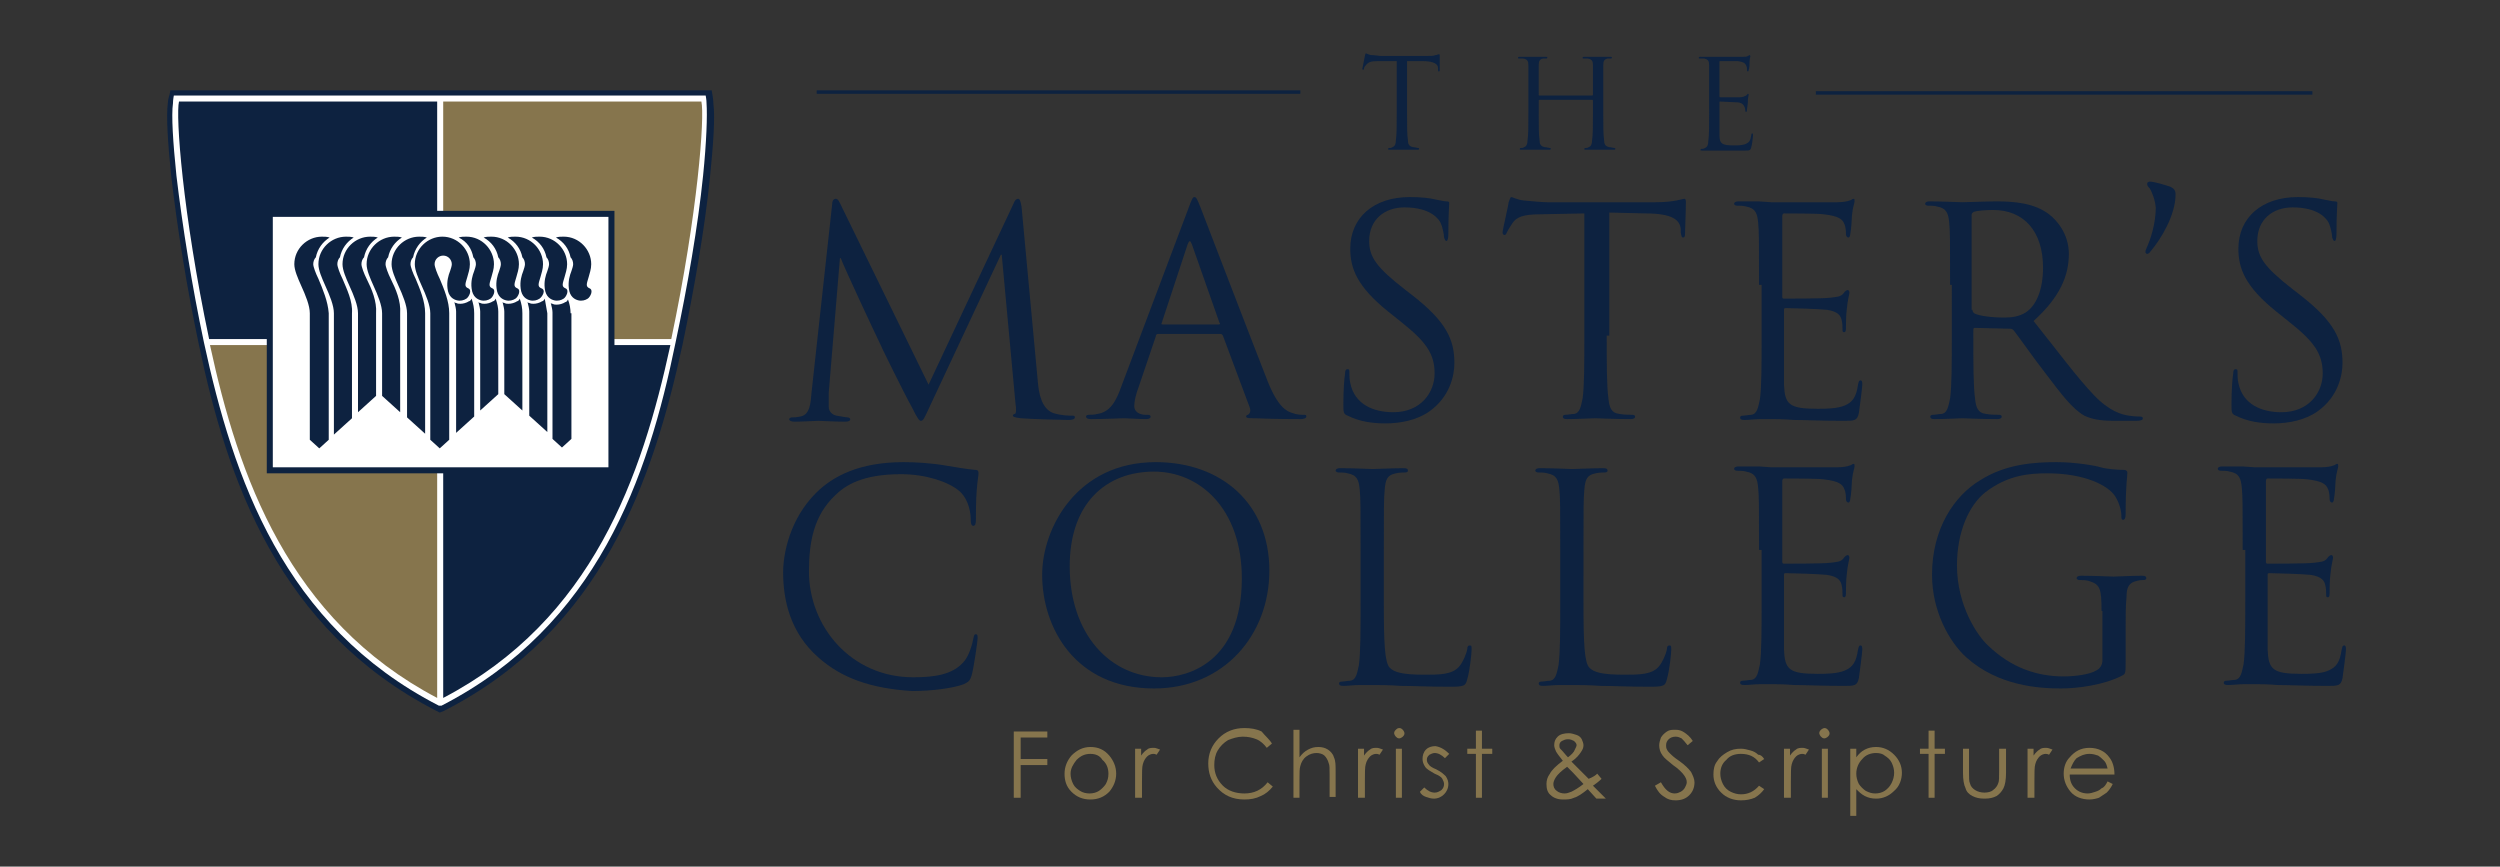 <?xml version="1.0" encoding="utf-8"?>
<!-- Generator: Adobe Illustrator 19.1.0, SVG Export Plug-In . SVG Version: 6.00 Build 0)  -->
<svg version="1.1" id="Layer_1" xmlns="http://www.w3.org/2000/svg" xmlns:xlink="http://www.w3.org/1999/xlink" x="0px" y="0px"
	 viewBox="0 0 290.5 100.7" style="enable-background:new 0 0 290.5 100.7;" xml:space="preserve">
<rect x="0" y="0" width="290.5" height="100.7" fill="#333333" stroke="none"/>
<style type="text/css">
	.st0{fill:#0D2240;}
	.st1{fill:#86754D;}
	.st2{fill:#FFFFFF;}
</style>
<g>
	<path class="st0" d="M120.6,44.4c0.1,1.2,0.4,3.1,1.8,3.6c1,0.3,1.8,0.3,2.2,0.3c0.2,0,0.3,0,0.3,0.2c0,0.2-0.3,0.3-0.7,0.3
		c-0.7,0-4.4-0.1-5.6-0.2c-0.8-0.1-0.9-0.2-0.9-0.3c0-0.1,0.1-0.2,0.2-0.2c0.2,0,0.2-0.6,0.1-1.2l-1.6-17.3h-0.1l-8.2,17.5
		c-0.7,1.5-0.8,1.8-1.1,1.8c-0.2,0-0.4-0.3-1-1.5c-0.9-1.6-3.8-7.5-3.9-7.8c-0.3-0.6-4.1-8.7-4.4-9.6h-0.1l-1.3,15.6
		c0,0.5,0,1.1,0,1.7c0,0.5,0.4,0.9,0.9,1c0.6,0.1,1.1,0.2,1.3,0.2c0.1,0,0.3,0.1,0.3,0.2c0,0.2-0.2,0.3-0.6,0.3
		c-1.2,0-2.9-0.1-3.1-0.1c-0.3,0-1.9,0.1-2.8,0.1c-0.3,0-0.6-0.1-0.6-0.3c0-0.1,0.2-0.2,0.3-0.2c0.3,0,0.5,0,1-0.1
		c1.1-0.2,1.2-1.5,1.3-2.8l2.4-21.9c0-0.4,0.2-0.6,0.4-0.6c0.2,0,0.3,0.1,0.5,0.5l10.3,21.1l9.9-21.1c0.1-0.3,0.3-0.5,0.5-0.5
		c0.2,0,0.3,0.3,0.4,0.9L120.6,44.4"/>
	<path class="st0" d="M138.1,24.2c0.4-1.1,0.5-1.3,0.7-1.3c0.2,0,0.3,0.2,0.7,1.2c0.5,1.3,5.8,15.1,7.8,20.2c1.2,3,2.2,3.5,2.9,3.7
		c0.5,0.2,1,0.2,1.3,0.2c0.2,0,0.3,0,0.3,0.2c0,0.2-0.3,0.3-0.7,0.3c-0.5,0-3,0-5.3-0.1c-0.6,0-1,0-1-0.2c0-0.1,0.1-0.2,0.2-0.2
		c0.2-0.1,0.4-0.4,0.2-0.9l-3.1-8.3c-0.1-0.1-0.1-0.2-0.3-0.2h-7.2c-0.2,0-0.3,0.1-0.3,0.3l-2,5.9c-0.3,0.8-0.5,1.6-0.5,2.2
		c0,0.7,0.7,1,1.3,1h0.3c0.2,0,0.3,0.1,0.3,0.2c0,0.2-0.2,0.3-0.5,0.3c-0.8,0-2.2-0.1-2.6-0.1c-0.4,0-2.2,0.1-3.8,0.1
		c-0.4,0-0.6-0.1-0.6-0.3c0-0.1,0.1-0.2,0.3-0.2c0.2,0,0.7,0,1-0.1c1.5-0.2,2.2-1.5,2.8-3.2L138.1,24.2 M141.6,37.7
		c0.2,0,0.2-0.1,0.1-0.2l-3.2-9.1c-0.2-0.5-0.3-0.5-0.5,0l-3,9.1c-0.1,0.2,0,0.2,0.1,0.2H141.6z"/>
	<path class="st0" d="M156.6,48.3c-0.5-0.2-0.5-0.4-0.5-1.3c0-1.7,0.1-3,0.2-3.6c0-0.4,0.1-0.5,0.3-0.5c0.2,0,0.2,0.1,0.2,0.4
		c0,0.3,0,0.8,0.1,1.2c0.5,2.5,2.7,3.4,5,3.4c3.2,0,4.8-2.3,4.8-4.5c0-2.3-1-3.7-3.9-6l-1.5-1.2c-3.6-2.9-4.4-5-4.4-7.3
		c0-3.6,2.7-6,6.9-6c1.3,0,2.3,0.1,3.1,0.3c0.6,0.1,0.9,0.2,1.2,0.2c0.3,0,0.3,0.1,0.3,0.2c0,0.2-0.1,1.3-0.1,3.6
		c0,0.5-0.1,0.8-0.2,0.8c-0.2,0-0.2-0.2-0.3-0.4c0-0.4-0.2-1.3-0.4-1.7c-0.2-0.4-1.1-1.8-4.2-1.8c-2.3,0-4.1,1.4-4.1,3.9
		c0,1.9,0.9,3.1,4.1,5.6l0.9,0.7c4,3.1,4.9,5.2,4.9,7.9c0,1.4-0.5,3.9-2.9,5.6c-1.4,1-3.3,1.4-5.1,1.4C159.5,49.2,158,49,156.6,48.3
		"/>
	<path class="st0" d="M186.7,39c0,3.2,0,5.9,0.2,7.3c0.1,1,0.3,1.7,1.3,1.8c0.5,0.1,1.2,0.1,1.5,0.1c0.2,0,0.3,0.1,0.3,0.2
		c0,0.2-0.2,0.3-0.5,0.3c-1.8,0-4-0.1-4.1-0.1c-0.2,0-2.3,0.1-3.3,0.1c-0.4,0-0.5-0.1-0.5-0.3c0-0.1,0.1-0.2,0.3-0.2
		c0.3,0,0.7-0.1,1-0.1c0.7-0.1,0.8-0.9,1-1.8c0.2-1.4,0.2-4.1,0.2-7.3V24.8l-5,0.1c-2.1,0-2.9,0.3-3.4,1.1c-0.4,0.6-0.5,0.8-0.6,1
		c-0.1,0.3-0.2,0.3-0.3,0.3c-0.1,0-0.2-0.1-0.2-0.3c0-0.3,0.7-3.2,0.7-3.5c0.1-0.2,0.2-0.6,0.3-0.6c0.2,0,0.6,0.3,1.5,0.4
		c1,0.1,2.2,0.2,2.7,0.2h12.6c1.1,0,1.8-0.1,2.4-0.2c0.5-0.1,0.8-0.2,0.9-0.2c0.2,0,0.2,0.2,0.2,0.4c0,1-0.1,3.3-0.1,3.7
		c0,0.3-0.1,0.4-0.2,0.4c-0.2,0-0.2-0.1-0.3-0.6l0-0.4c-0.1-1-0.9-1.8-4.1-1.8l-4.2-0.1V39"/>
	<path class="st0" d="M204.4,33.1c0-5.2,0-6.2-0.1-7.2c-0.1-1.1-0.3-1.7-1.4-1.9c-0.3-0.1-0.8-0.1-1.1-0.1c-0.1,0-0.3-0.1-0.3-0.2
		c0-0.2,0.2-0.3,0.5-0.3c0.8,0,1.7,0,2.4,0l1.4,0.1c0.2,0,6.9,0,7.7,0c0.6,0,1.2-0.1,1.4-0.2c0.2,0,0.3-0.2,0.5-0.2
		c0.1,0,0.1,0.1,0.1,0.3c0,0.2-0.2,0.6-0.3,1.6c0,0.3-0.1,1.8-0.2,2.2c0,0.2-0.1,0.4-0.2,0.4c-0.2,0-0.3-0.2-0.3-0.4
		c0-0.2,0-0.8-0.2-1.2c-0.2-0.5-0.6-0.9-2.4-1.1c-0.6-0.1-4.2-0.1-4.6-0.1c-0.1,0-0.2,0.1-0.2,0.3v9.3c0,0.2,0,0.3,0.2,0.3
		c0.4,0,4.6,0,5.3-0.1c0.8-0.1,1.3-0.1,1.6-0.5c0.2-0.3,0.4-0.4,0.5-0.4c0.1,0,0.2,0.1,0.2,0.3c0,0.2-0.2,0.8-0.3,1.9
		c-0.1,0.7-0.1,1.9-0.1,2.1c0,0.3,0,0.6-0.2,0.6c-0.2,0-0.2-0.1-0.2-0.3c0-0.3,0-0.7-0.1-1.1c-0.1-0.5-0.4-1-1.7-1.2
		c-0.9-0.1-4.2-0.2-4.8-0.2c-0.2,0-0.2,0.1-0.2,0.2v3c0,1.1,0,5,0,5.7c0.1,2.3,0.6,2.8,3.9,2.8c0.9,0,2.3,0,3.2-0.4
		c0.9-0.4,1.3-1,1.5-2.4c0.1-0.4,0.1-0.5,0.3-0.5c0.2,0,0.2,0.3,0.2,0.5c0,0.3-0.3,2.6-0.4,3.3c-0.2,0.9-0.5,0.9-1.8,0.9
		c-2.5,0-4.4-0.1-5.7-0.1c-1.3-0.1-2.1-0.1-2.6-0.1c-0.1,0-0.6,0-1.3,0c-0.7,0-1.4,0.1-1.9,0.1c-0.4,0-0.5-0.1-0.5-0.3
		c0-0.1,0.1-0.2,0.3-0.2c0.3,0,0.7-0.1,1-0.1c0.7-0.1,0.8-0.9,1-1.8c0.2-1.4,0.2-4.1,0.2-7.3V33.1"/>
	<path class="st0" d="M226.6,33.1c0-5.2,0-6.2-0.1-7.2c-0.1-1.1-0.3-1.7-1.4-1.9c-0.3-0.1-0.8-0.1-1.1-0.1c-0.1,0-0.3-0.1-0.3-0.2
		c0-0.2,0.2-0.3,0.5-0.3c1.5,0,3.6,0.1,3.8,0.1c0.4,0,2.9-0.1,4-0.1c2.1,0,4.4,0.2,6.1,1.5c0.8,0.6,2.3,2.2,2.3,4.6
		c0,2.5-1,5-4.1,7.8c2.8,3.5,5,6.5,7,8.6c1.8,1.9,3.3,2.3,4.1,2.4c0.6,0.1,1.1,0.1,1.3,0.1c0.2,0,0.3,0.1,0.3,0.2
		c0,0.2-0.2,0.3-0.8,0.3h-2.4c-1.9,0-2.7-0.2-3.6-0.6c-1.4-0.8-2.6-2.4-4.5-4.9c-1.4-1.8-3-4.1-3.7-5c-0.1-0.1-0.2-0.2-0.4-0.2
		l-4.1-0.1c-0.2,0-0.2,0.1-0.2,0.3V39c0,3.2,0,5.9,0.2,7.3c0.1,1,0.3,1.7,1.3,1.8c0.5,0.1,1.2,0.1,1.5,0.1c0.2,0,0.3,0.1,0.3,0.2
		c0,0.2-0.2,0.3-0.5,0.3c-1.8,0-4-0.1-4.1-0.1c0,0-2.1,0.1-3.2,0.1c-0.4,0-0.5-0.1-0.5-0.3c0-0.1,0.1-0.2,0.3-0.2
		c0.3,0,0.7-0.1,1-0.1c0.7-0.1,0.8-0.9,1-1.8c0.2-1.4,0.2-4.1,0.2-7.3V33.1 M229.2,36c0,0.2,0.1,0.3,0.2,0.4c0.5,0.3,2,0.5,3.5,0.5
		c0.8,0,1.7-0.1,2.5-0.6c1.2-0.8,2-2.6,2-5.2c0-4.2-2.2-6.7-5.8-6.7c-1,0-1.9,0.1-2.2,0.2c-0.2,0.1-0.3,0.2-0.3,0.4V36z"/>
	<path class="st0" d="M249.8,21.9c-0.3-0.3-0.3-0.4-0.3-0.6c0-0.1,0.2-0.2,0.3-0.2c0.5,0,1.8,0.4,2.4,0.6c0.4,0.2,0.6,0.4,0.6,0.9
		c0,2.4-1.7,5.2-2.9,6.6c-0.1,0.2-0.3,0.3-0.4,0.3c-0.1,0-0.2-0.1-0.2-0.2c0-0.1,0-0.2,0.1-0.4c0.5-1.1,1.1-2.9,1.1-4.8
		C250.4,23.1,250,22.2,249.8,21.9"/>
	<path class="st0" d="M259.8,48.3c-0.5-0.2-0.5-0.4-0.5-1.3c0-1.7,0.1-3,0.2-3.6c0-0.4,0.1-0.5,0.3-0.5c0.2,0,0.2,0.1,0.2,0.4
		c0,0.3,0,0.8,0.1,1.2c0.5,2.5,2.7,3.4,5,3.4c3.2,0,4.8-2.3,4.8-4.5c0-2.3-1-3.7-3.9-6l-1.5-1.2c-3.6-2.9-4.4-5-4.4-7.3
		c0-3.6,2.7-6,6.9-6c1.3,0,2.3,0.1,3.1,0.3c0.6,0.1,0.9,0.2,1.2,0.2c0.3,0,0.3,0.1,0.3,0.2c0,0.2-0.1,1.3-0.1,3.6
		c0,0.5-0.1,0.8-0.2,0.8c-0.2,0-0.2-0.2-0.3-0.4c0-0.4-0.2-1.3-0.4-1.7c-0.2-0.4-1.1-1.8-4.2-1.8c-2.3,0-4.1,1.4-4.1,3.9
		c0,1.9,0.9,3.1,4.1,5.6l0.9,0.7c4,3.1,4.9,5.2,4.9,7.9c0,1.4-0.5,3.9-2.9,5.6c-1.4,1-3.3,1.4-5.1,1.4
		C262.7,49.2,261.2,49,259.8,48.3"/>
	<path class="st0" d="M163.5,13.2c0,1.4,0,2.5,0.1,3.1c0,0.4,0.1,0.7,0.6,0.8c0.2,0,0.5,0.1,0.6,0.1c0.1,0,0.1,0,0.1,0.1
		c0,0.1-0.1,0.1-0.2,0.1c-0.8,0-1.7,0-1.8,0c-0.1,0-1,0-1.4,0c-0.2,0-0.2,0-0.2-0.1c0,0,0-0.1,0.1-0.1c0.1,0,0.3,0,0.4-0.1
		c0.3-0.1,0.4-0.4,0.4-0.8c0.1-0.6,0.1-1.7,0.1-3.1V7.1l-2.1,0c-0.9,0-1.2,0.1-1.5,0.5c-0.2,0.2-0.2,0.3-0.2,0.4
		c0,0.1-0.1,0.1-0.1,0.1c0,0-0.1,0-0.1-0.1c0-0.1,0.3-1.4,0.3-1.5c0-0.1,0.1-0.3,0.1-0.3c0.1,0,0.2,0.1,0.6,0.2c0.4,0,1,0.1,1.1,0.1
		h5.4c0.5,0,0.8,0,1-0.1c0.2,0,0.3-0.1,0.4-0.1c0.1,0,0.1,0.1,0.1,0.2c0,0.4,0,1.4,0,1.6c0,0.1,0,0.2-0.1,0.2c-0.1,0-0.1,0-0.1-0.2
		l0-0.2c0-0.4-0.4-0.8-1.8-0.8l-1.8,0V13.2"/>
	<path class="st0" d="M186.3,13.2c0,1.4,0,2.5,0.1,3.1c0,0.4,0.1,0.7,0.6,0.8c0.2,0,0.5,0.1,0.6,0.1c0.1,0,0.1,0,0.1,0.1
		c0,0.1-0.1,0.1-0.2,0.1c-0.8,0-1.7,0-1.8,0c-0.1,0-1,0-1.4,0c-0.2,0-0.2,0-0.2-0.1c0,0,0-0.1,0.1-0.1c0.1,0,0.3,0,0.4-0.1
		c0.3-0.1,0.4-0.4,0.4-0.8c0.1-0.6,0.1-1.7,0.1-3.1v-1.5c0-0.1,0-0.1-0.1-0.1h-6.1c0,0-0.1,0-0.1,0.1v1.5c0,1.4,0,2.5,0.1,3.1
		c0,0.4,0.1,0.7,0.6,0.8c0.2,0,0.5,0.1,0.6,0.1c0.1,0,0.1,0,0.1,0.1c0,0.1-0.1,0.1-0.2,0.1c-0.8,0-1.7,0-1.8,0c-0.1,0-1,0-1.4,0
		c-0.2,0-0.2,0-0.2-0.1c0,0,0-0.1,0.1-0.1c0.1,0,0.3,0,0.4-0.1c0.3-0.1,0.4-0.4,0.4-0.8c0.1-0.6,0.1-1.7,0.1-3.1v-2.5
		c0-2.2,0-2.6,0-3.1c0-0.5-0.1-0.7-0.6-0.8c-0.1,0-0.4,0-0.5,0c-0.1,0-0.1,0-0.1-0.1c0-0.1,0.1-0.1,0.2-0.1c0.6,0,1.6,0,1.6,0
		c0.1,0,1,0,1.4,0c0.2,0,0.2,0,0.2,0.1c0,0.1-0.1,0.1-0.1,0.1c-0.1,0-0.2,0-0.4,0c-0.4,0.1-0.5,0.3-0.5,0.8c0,0.5,0,0.9,0,3.1V11
		c0,0.1,0,0.1,0.1,0.1h6.1c0,0,0.1,0,0.1-0.1v-0.3c0-2.2,0-2.6,0-3.1c0-0.5-0.1-0.7-0.6-0.8c-0.1,0-0.4,0-0.5,0
		c-0.1,0-0.1,0-0.1-0.1c0-0.1,0.1-0.1,0.2-0.1c0.6,0,1.6,0,1.6,0c0.1,0,1,0,1.4,0c0.2,0,0.2,0,0.2,0.1c0,0.1-0.1,0.1-0.1,0.1
		c-0.1,0-0.2,0-0.4,0c-0.4,0.1-0.5,0.3-0.5,0.8c0,0.5,0,0.9,0,3.1V13.2"/>
	<path class="st0" d="M198.6,10.7c0-2.2,0-2.6,0-3.1c0-0.5-0.1-0.7-0.6-0.8c-0.1,0-0.4,0-0.5,0c-0.1,0-0.1,0-0.1-0.1
		c0-0.1,0.1-0.1,0.2-0.1c0.3,0,0.7,0,1,0l0.6,0c0.1,0,3,0,3.3,0c0.3,0,0.5,0,0.6-0.1c0.1,0,0.1-0.1,0.2-0.1c0,0,0.1,0.1,0.1,0.1
		c0,0.1-0.1,0.3-0.1,0.7c0,0.1,0,0.8-0.1,0.9c0,0.1,0,0.2-0.1,0.2c-0.1,0-0.1-0.1-0.1-0.2c0-0.1,0-0.3-0.1-0.5
		c-0.1-0.2-0.2-0.4-1-0.5c-0.2,0-1.8,0-2,0c-0.1,0-0.1,0-0.1,0.1v4c0,0.1,0,0.1,0.1,0.1c0.2,0,2,0,2.3,0c0.3,0,0.5-0.1,0.7-0.2
		c0.1-0.1,0.2-0.2,0.2-0.2c0,0,0.1,0,0.1,0.1c0,0.1-0.1,0.3-0.1,0.8c0,0.3-0.1,0.8-0.1,0.9c0,0.1,0,0.3-0.1,0.3
		c-0.1,0-0.1-0.1-0.1-0.1c0-0.1,0-0.3-0.1-0.5c-0.1-0.2-0.2-0.4-0.7-0.5c-0.4,0-1.8-0.1-2.1-0.1c-0.1,0-0.1,0-0.1,0.1v1.3
		c0,0.5,0,2.2,0,2.5c0,1,0.3,1.2,1.7,1.2c0.4,0,1,0,1.4-0.2c0.4-0.2,0.5-0.4,0.6-1c0-0.2,0.1-0.2,0.1-0.2c0.1,0,0.1,0.1,0.1,0.2
		c0,0.1-0.1,1.1-0.2,1.4c-0.1,0.4-0.2,0.4-0.8,0.4c-1.1,0-1.9,0-2.4,0c-0.6,0-0.9,0-1.1,0c0,0-0.3,0-0.6,0c-0.3,0-0.6,0-0.8,0
		c-0.2,0-0.2,0-0.2-0.1c0,0,0-0.1,0.1-0.1c0.1,0,0.3,0,0.4-0.1c0.3-0.1,0.4-0.4,0.4-0.8c0.1-0.6,0.1-1.7,0.1-3.1V10.7"/>
	<path class="st0" d="M95.1,76.4c-3.3-2.9-4.1-6.7-4.1-9.9c0-2.2,0.8-6.2,3.8-9.2c2-2,5.1-3.6,10.2-3.6c1.3,0,3.2,0.1,4.9,0.4
		c1.3,0.2,2.3,0.4,3.4,0.5c0.4,0,0.4,0.2,0.4,0.4c0,0.3-0.1,0.7-0.2,1.9c-0.1,1.1-0.1,3-0.1,3.5c0,0.5-0.1,0.7-0.3,0.7
		c-0.2,0-0.3-0.2-0.3-0.7c0-1.3-0.5-2.7-1.4-3.4c-1.2-1-3.8-1.9-6.7-1.9c-4.5,0-6.5,1.3-7.7,2.5c-2.4,2.3-3,5.3-3,8.8
		c0,6.4,4.9,12.3,12.1,12.3c2.5,0,4.5-0.3,5.8-1.7c0.7-0.7,1.1-2.2,1.2-2.8c0.1-0.4,0.1-0.5,0.3-0.5c0.2,0,0.2,0.2,0.2,0.5
		c0,0.2-0.4,3.2-0.7,4.3c-0.2,0.6-0.3,0.7-0.9,1c-1.3,0.5-3.9,0.8-6,0.8C101.2,80,97.8,78.8,95.1,76.4"/>
	<path class="st0" d="M134.3,53.7c7.6,0,13.2,4.8,13.2,12.6c0,7.5-5.3,13.7-13.4,13.7c-9.2,0-13-7.1-13-13.2
		C121.1,61.4,125.1,53.7,134.3,53.7 M135,78.7c3,0,9.3-1.7,9.3-11.5c0-8.1-4.9-12.4-10.2-12.4c-5.6,0-9.8,3.7-9.8,11
		C124.3,73.7,129,78.7,135,78.7"/>
	<path class="st0" d="M160.8,69.9c0,4.9,0.1,7.1,0.7,7.7c0.5,0.5,1.4,0.8,4,0.8c1.8,0,3.3,0,4.1-1c0.4-0.5,0.8-1.4,0.9-2
		c0-0.3,0.1-0.4,0.3-0.4c0.2,0,0.2,0.1,0.2,0.5c0,0.4-0.2,2.4-0.5,3.4c-0.2,0.8-0.3,0.9-2.1,0.9c-2.4,0-4.2-0.1-5.6-0.1
		c-1.4-0.1-2.5-0.1-3.4-0.1c-0.1,0-0.7,0-1.4,0c-0.7,0-1.4,0.1-1.9,0.1c-0.4,0-0.5-0.1-0.5-0.3c0-0.1,0.1-0.2,0.3-0.2
		c0.3,0,0.7-0.1,1-0.1c0.7-0.1,0.8-0.9,1-1.8c0.2-1.4,0.2-4.1,0.2-7.3v-5.9c0-5.2,0-6.2-0.1-7.2c-0.1-1.1-0.3-1.7-1.4-1.9
		c-0.3-0.1-0.8-0.1-1.1-0.1c-0.1,0-0.3-0.1-0.3-0.2c0-0.2,0.2-0.3,0.5-0.3c1.5,0,3.6,0.1,3.8,0.1c0.2,0,2.6-0.1,3.6-0.1
		c0.4,0,0.5,0.1,0.5,0.3c0,0.1-0.1,0.2-0.3,0.2c-0.2,0-0.7,0-1.1,0.1c-1,0.2-1.2,0.7-1.3,1.9c-0.1,1.1-0.1,2-0.1,7.2V69.9"/>
	<path class="st0" d="M184,69.9c0,4.9,0.1,7.1,0.7,7.7c0.5,0.5,1.4,0.8,4,0.8c1.8,0,3.3,0,4.1-1c0.4-0.5,0.8-1.4,0.9-2
		c0-0.3,0.1-0.4,0.3-0.4c0.2,0,0.2,0.1,0.2,0.5c0,0.4-0.2,2.4-0.5,3.4c-0.2,0.8-0.3,0.9-2.1,0.9c-2.4,0-4.2-0.1-5.6-0.1
		c-1.4-0.1-2.5-0.1-3.4-0.1c-0.1,0-0.7,0-1.4,0c-0.7,0-1.4,0.1-1.9,0.1c-0.4,0-0.5-0.1-0.5-0.3c0-0.1,0.1-0.2,0.3-0.2
		c0.3,0,0.7-0.1,1-0.1c0.7-0.1,0.8-0.9,1-1.8c0.2-1.4,0.2-4.1,0.2-7.3v-5.9c0-5.2,0-6.2-0.1-7.2c-0.1-1.1-0.3-1.7-1.4-1.9
		c-0.3-0.1-0.8-0.1-1.1-0.1c-0.1,0-0.3-0.1-0.3-0.2c0-0.2,0.2-0.3,0.5-0.3c1.5,0,3.6,0.1,3.8,0.1c0.2,0,2.6-0.1,3.6-0.1
		c0.4,0,0.5,0.1,0.5,0.3c0,0.1-0.1,0.2-0.3,0.2c-0.2,0-0.7,0-1.1,0.1c-1,0.2-1.2,0.7-1.3,1.9c-0.1,1.1-0.1,2-0.1,7.2V69.9"/>
	<path class="st0" d="M204.4,63.9c0-5.2,0-6.2-0.1-7.2c-0.1-1.1-0.3-1.7-1.4-1.9c-0.3-0.1-0.8-0.1-1.1-0.1c-0.1,0-0.3-0.1-0.3-0.2
		c0-0.2,0.2-0.3,0.5-0.3c0.8,0,1.7,0,2.4,0l1.4,0.1c0.2,0,6.9,0,7.7,0c0.6,0,1.2-0.1,1.4-0.2c0.2,0,0.3-0.2,0.5-0.2
		c0.1,0,0.1,0.1,0.1,0.3c0,0.2-0.2,0.6-0.3,1.6c0,0.3-0.1,1.8-0.2,2.2c0,0.2-0.1,0.4-0.2,0.4c-0.2,0-0.3-0.2-0.3-0.4
		c0-0.2,0-0.8-0.2-1.2c-0.2-0.5-0.6-0.9-2.4-1.1c-0.6-0.1-4.2-0.1-4.6-0.1c-0.1,0-0.2,0.1-0.2,0.3v9.3c0,0.2,0,0.3,0.2,0.3
		c0.4,0,4.6,0,5.3-0.1c0.8-0.1,1.3-0.1,1.6-0.5c0.2-0.3,0.4-0.4,0.5-0.4c0.1,0,0.2,0.1,0.2,0.3c0,0.2-0.2,0.8-0.3,1.9
		c-0.1,0.7-0.1,1.9-0.1,2.1c0,0.3,0,0.6-0.2,0.6c-0.2,0-0.2-0.1-0.2-0.3c0-0.3,0-0.7-0.1-1.1c-0.1-0.5-0.4-1-1.7-1.2
		c-0.9-0.1-4.2-0.2-4.8-0.2c-0.2,0-0.2,0.1-0.2,0.2v3c0,1.1,0,5,0,5.7c0.1,2.3,0.6,2.8,3.9,2.8c0.9,0,2.3,0,3.2-0.4
		c0.9-0.4,1.3-1,1.5-2.4c0.1-0.4,0.1-0.5,0.3-0.5c0.2,0,0.2,0.3,0.2,0.5c0,0.3-0.3,2.6-0.4,3.3c-0.2,0.9-0.5,0.9-1.8,0.9
		c-2.5,0-4.4-0.1-5.7-0.1c-1.3-0.1-2.1-0.1-2.6-0.1c-0.1,0-0.6,0-1.3,0c-0.7,0-1.4,0.1-1.9,0.1c-0.4,0-0.5-0.1-0.5-0.3
		c0-0.1,0.1-0.2,0.3-0.2c0.3,0,0.7-0.1,1-0.1c0.7-0.1,0.8-0.9,1-1.8c0.2-1.4,0.2-4.1,0.2-7.3V63.9"/>
	<path class="st0" d="M244.2,71c0-2.7-0.2-3.1-1.5-3.5c-0.3-0.1-0.8-0.1-1.1-0.1c-0.1,0-0.3-0.1-0.3-0.2c0-0.2,0.2-0.3,0.5-0.3
		c1.5,0,3.6,0.1,3.8,0.1c0.2,0,2.3-0.1,3.3-0.1c0.4,0,0.5,0.1,0.5,0.3c0,0.1-0.1,0.2-0.3,0.2c-0.2,0-0.4,0-0.8,0.1
		c-0.9,0.2-1.2,0.7-1.2,1.9c-0.1,1.1-0.1,2.1-0.1,3.5v3.8c0,1.5,0,1.6-0.4,1.8c-2.1,1.1-5.2,1.5-7.1,1.5c-2.6,0-7.3-0.3-11-3.6
		c-2-1.8-4-5.4-4-9.6c0-5.4,2.6-9.2,5.6-11c3-1.9,6.3-2.1,8.9-2.1c2.1,0,4.5,0.4,5.1,0.6c0.7,0.2,1.9,0.3,2.7,0.3
		c0.3,0,0.4,0.2,0.4,0.3c0,0.5-0.2,1.4-0.2,4.8c0,0.5-0.1,0.7-0.3,0.7c-0.2,0-0.2-0.2-0.2-0.5c0-0.5-0.2-1.4-0.7-2.2
		c-0.8-1.3-3.6-2.7-7.9-2.7c-2.1,0-4.6,0.2-7.2,2.2c-1.9,1.5-3.3,4.6-3.3,8.5c0,4.7,2.4,8.2,3.6,9.3c2.7,2.6,5.7,3.6,8.8,3.6
		c1.2,0,3-0.2,3.8-0.7c0.4-0.2,0.7-0.6,0.7-1.2V71"/>
	<path class="st0" d="M260.6,63.9c0-5.2,0-6.2-0.1-7.2c-0.1-1.1-0.3-1.7-1.4-1.9c-0.3-0.1-0.8-0.1-1.1-0.1c-0.1,0-0.3-0.1-0.3-0.2
		c0-0.2,0.2-0.3,0.5-0.3c0.8,0,1.7,0,2.4,0l1.4,0.1c0.2,0,6.9,0,7.7,0c0.6,0,1.2-0.1,1.4-0.2c0.2,0,0.3-0.2,0.5-0.2
		c0.1,0,0.1,0.1,0.1,0.3c0,0.2-0.2,0.6-0.3,1.6c0,0.3-0.1,1.8-0.2,2.2c0,0.2-0.1,0.4-0.2,0.4c-0.2,0-0.3-0.2-0.3-0.4
		c0-0.2,0-0.8-0.2-1.2c-0.2-0.5-0.6-0.9-2.4-1.1c-0.6-0.1-4.2-0.1-4.6-0.1c-0.1,0-0.2,0.1-0.2,0.3v9.3c0,0.2,0,0.3,0.2,0.3
		c0.4,0,4.6,0,5.3-0.1c0.8-0.1,1.3-0.1,1.6-0.5c0.2-0.3,0.4-0.4,0.5-0.4c0.1,0,0.2,0.1,0.2,0.3c0,0.2-0.2,0.8-0.3,1.9
		c-0.1,0.7-0.1,1.9-0.1,2.1c0,0.3,0,0.6-0.2,0.6c-0.2,0-0.2-0.1-0.2-0.3c0-0.3,0-0.7-0.1-1.1c-0.1-0.5-0.4-1-1.7-1.2
		c-0.9-0.1-4.2-0.2-4.8-0.2c-0.2,0-0.2,0.1-0.2,0.2v3c0,1.1,0,5,0,5.7c0.1,2.3,0.6,2.8,3.9,2.8c0.9,0,2.4,0,3.2-0.4
		c0.9-0.4,1.3-1,1.5-2.4c0.1-0.4,0.1-0.5,0.3-0.5c0.2,0,0.2,0.3,0.2,0.5c0,0.3-0.3,2.6-0.4,3.3c-0.2,0.9-0.5,0.9-1.8,0.9
		c-2.5,0-4.4-0.1-5.7-0.1c-1.3-0.1-2.1-0.1-2.6-0.1c-0.1,0-0.6,0-1.3,0c-0.7,0-1.4,0.1-1.9,0.1c-0.4,0-0.5-0.1-0.5-0.3
		c0-0.1,0.1-0.2,0.3-0.2c0.3,0,0.7-0.1,1-0.1c0.7-0.1,0.8-0.9,1-1.8c0.2-1.4,0.2-4.1,0.2-7.3V63.9"/>
	<polygon class="st1" points="117.8,85 121.7,85 121.7,85.7 118.6,85.7 118.6,88.2 121.7,88.2 121.7,88.9 118.6,88.9 118.6,92.7 
		117.8,92.7 	"/>
	<path class="st1" d="M126.7,86.8c0.9,0,1.6,0.3,2.2,1c0.5,0.6,0.8,1.3,0.8,2.1c0,0.8-0.3,1.5-0.8,2.1c-0.6,0.6-1.3,0.9-2.2,0.9
		c-0.9,0-1.6-0.3-2.2-0.9c-0.6-0.6-0.8-1.3-0.8-2.1c0-0.8,0.3-1.5,0.8-2.1C125.1,87.2,125.8,86.8,126.7,86.8 M126.7,87.6
		c-0.6,0-1.1,0.2-1.6,0.7c-0.4,0.5-0.7,1-0.7,1.6c0,0.4,0.1,0.8,0.3,1.2c0.2,0.4,0.5,0.6,0.8,0.8c0.3,0.2,0.7,0.3,1.1,0.3
		c0.4,0,0.8-0.1,1.1-0.3c0.3-0.2,0.6-0.5,0.8-0.8c0.2-0.4,0.3-0.7,0.3-1.2c0-0.6-0.2-1.2-0.7-1.6C127.8,87.8,127.3,87.6,126.7,87.6"
		/>
	<path class="st1" d="M131.8,87h0.8v0.8c0.2-0.3,0.5-0.6,0.7-0.7c0.2-0.2,0.5-0.2,0.8-0.2c0.2,0,0.4,0.1,0.7,0.2l-0.4,0.6
		c-0.2-0.1-0.3-0.1-0.4-0.1c-0.2,0-0.5,0.1-0.7,0.3c-0.2,0.2-0.4,0.5-0.5,0.9c-0.1,0.3-0.1,1-0.1,2v1.9h-0.8V87"/>
	<path class="st1" d="M147.8,86.4l-0.6,0.5c-0.3-0.4-0.7-0.8-1.2-1c-0.5-0.2-1-0.3-1.6-0.3c-0.6,0-1.2,0.2-1.7,0.4
		c-0.5,0.3-0.9,0.7-1.2,1.2c-0.3,0.5-0.4,1.1-0.4,1.7c0,0.9,0.3,1.7,1,2.4c0.6,0.6,1.5,0.9,2.5,0.9c1.1,0,2-0.4,2.7-1.3l0.6,0.5
		c-0.4,0.5-0.9,0.9-1.4,1.1c-0.6,0.3-1.2,0.4-1.9,0.4c-1.4,0-2.4-0.5-3.2-1.4c-0.7-0.8-1-1.7-1-2.8c0-1.1,0.4-2.1,1.2-2.9
		c0.8-0.8,1.8-1.2,3-1.2c0.7,0,1.4,0.1,2,0.4C147,85.5,147.5,85.9,147.8,86.4"/>
	<path class="st1" d="M150.3,84.8h0.7V88c0.3-0.4,0.6-0.7,1-0.9c0.4-0.2,0.7-0.3,1.2-0.3c0.4,0,0.8,0.1,1.1,0.3
		c0.3,0.2,0.6,0.5,0.7,0.9c0.2,0.4,0.2,0.9,0.2,1.7v2.9h-0.7V90c0-0.7,0-1.1-0.1-1.3c-0.1-0.4-0.3-0.7-0.5-0.9
		c-0.2-0.2-0.6-0.3-0.9-0.3c-0.4,0-0.8,0.1-1.2,0.4c-0.4,0.3-0.6,0.7-0.7,1.1c-0.1,0.3-0.1,0.8-0.1,1.6v2.1h-0.7V84.8"/>
	<path class="st1" d="M157.7,87h0.8v0.8c0.2-0.3,0.5-0.6,0.7-0.7c0.2-0.2,0.5-0.2,0.8-0.2c0.2,0,0.4,0.1,0.7,0.2l-0.4,0.6
		c-0.2-0.1-0.3-0.1-0.4-0.1c-0.2,0-0.5,0.1-0.7,0.3c-0.2,0.2-0.4,0.5-0.5,0.9c-0.1,0.3-0.1,1-0.1,2v1.9h-0.8V87"/>
	<path class="st1" d="M162.6,84.6c0.2,0,0.3,0.1,0.4,0.2c0.1,0.1,0.2,0.3,0.2,0.4c0,0.2-0.1,0.3-0.2,0.4c-0.1,0.1-0.3,0.2-0.4,0.2
		c-0.2,0-0.3-0.1-0.4-0.2c-0.1-0.1-0.2-0.3-0.2-0.4c0-0.2,0.1-0.3,0.2-0.4C162.3,84.7,162.4,84.6,162.6,84.6 M162.2,87h0.7v5.7h-0.7
		V87z"/>
	<path class="st1" d="M168.4,87.6l-0.5,0.5c-0.4-0.4-0.8-0.6-1.2-0.6c-0.2,0-0.4,0.1-0.6,0.2c-0.2,0.2-0.3,0.3-0.3,0.6
		c0,0.2,0.1,0.4,0.2,0.5c0.1,0.2,0.4,0.4,0.9,0.6c0.6,0.3,0.9,0.6,1.1,0.8c0.2,0.3,0.3,0.6,0.3,0.9c0,0.5-0.2,0.9-0.5,1.2
		c-0.3,0.3-0.7,0.5-1.2,0.5c-0.3,0-0.6-0.1-0.9-0.2c-0.3-0.1-0.6-0.3-0.7-0.6l0.5-0.5c0.4,0.4,0.8,0.6,1.2,0.6
		c0.3,0,0.5-0.1,0.8-0.3c0.2-0.2,0.3-0.4,0.3-0.7c0-0.2-0.1-0.4-0.2-0.6c-0.1-0.2-0.4-0.4-0.9-0.6c-0.5-0.3-0.9-0.5-1.1-0.8
		c-0.2-0.3-0.3-0.6-0.3-0.9c0-0.4,0.1-0.8,0.4-1.1c0.3-0.3,0.7-0.4,1.1-0.4C167.4,86.8,167.9,87.1,168.4,87.6"/>
	<polygon class="st1" points="171.5,84.9 172.2,84.9 172.2,87 173.4,87 173.4,87.6 172.2,87.6 172.2,92.7 171.5,92.7 171.5,87.6 
		170.5,87.6 170.5,87 171.5,87 	"/>
	<path class="st1" d="M185.6,89.9l0.5,0.6c-0.3,0.3-0.7,0.6-1,0.8c0.2,0.2,0.5,0.5,0.8,0.8c0.3,0.3,0.5,0.5,0.7,0.7h-1.1l-1-1.1
		c-0.6,0.5-1.2,0.9-1.6,1c-0.4,0.2-0.8,0.2-1.3,0.2c-0.6,0-1.1-0.2-1.4-0.5c-0.4-0.3-0.5-0.8-0.5-1.3c0-0.4,0.1-0.8,0.4-1.2
		c0.2-0.4,0.7-0.9,1.5-1.5c-0.4-0.5-0.7-0.9-0.8-1.1c-0.1-0.2-0.2-0.5-0.2-0.7c0-0.4,0.1-0.7,0.4-1c0.3-0.3,0.8-0.4,1.3-0.4
		c0.3,0,0.6,0.1,0.9,0.2c0.3,0.1,0.5,0.3,0.6,0.5c0.1,0.2,0.2,0.5,0.2,0.7c0,0.3-0.1,0.5-0.3,0.8c-0.2,0.3-0.5,0.7-1.1,1.1l1.2,1.2
		l0.8,0.8C185.1,90.3,185.4,90.1,185.6,89.9 M182.1,89.1c-0.7,0.5-1.1,0.9-1.3,1.2c-0.2,0.3-0.3,0.6-0.3,0.8c0,0.3,0.1,0.6,0.4,0.8
		c0.2,0.2,0.6,0.3,0.9,0.3c0.3,0,0.5-0.1,0.8-0.2c0.4-0.2,0.9-0.5,1.4-0.9l-1.2-1.3C182.6,89.6,182.4,89.4,182.1,89.1 M182.2,88
		c0.4-0.3,0.7-0.6,0.8-0.9c0.1-0.2,0.2-0.4,0.2-0.5c0-0.2-0.1-0.3-0.3-0.5c-0.2-0.1-0.4-0.2-0.7-0.2c-0.3,0-0.5,0.1-0.7,0.2
		c-0.2,0.1-0.3,0.3-0.3,0.5c0,0.1,0,0.3,0.1,0.4C181.7,87.4,181.9,87.7,182.2,88"/>
	<path class="st1" d="M192.3,91.3l0.7-0.4c0.5,0.9,1,1.3,1.6,1.3c0.3,0,0.5-0.1,0.7-0.2c0.2-0.1,0.4-0.3,0.5-0.5
		c0.1-0.2,0.2-0.4,0.2-0.6c0-0.3-0.1-0.5-0.3-0.8c-0.2-0.3-0.7-0.8-1.3-1.2c-0.6-0.5-1-0.8-1.2-1.1c-0.3-0.4-0.4-0.8-0.4-1.2
		c0-0.3,0.1-0.6,0.2-0.9c0.2-0.3,0.4-0.5,0.7-0.7c0.3-0.2,0.6-0.2,1-0.2c0.4,0,0.7,0.1,1,0.3c0.3,0.2,0.7,0.5,1,1l-0.6,0.5
		c-0.3-0.4-0.5-0.6-0.7-0.8c-0.2-0.1-0.4-0.2-0.7-0.2c-0.3,0-0.6,0.1-0.8,0.3c-0.2,0.2-0.3,0.4-0.3,0.7c0,0.2,0,0.3,0.1,0.5
		c0.1,0.2,0.2,0.3,0.4,0.5c0.1,0.1,0.4,0.4,1,0.8c0.7,0.5,1.1,0.9,1.4,1.3c0.2,0.4,0.4,0.8,0.4,1.2c0,0.6-0.2,1.1-0.6,1.5
		c-0.4,0.4-0.9,0.6-1.6,0.6c-0.5,0-0.9-0.1-1.3-0.4C192.9,92.3,192.6,91.9,192.3,91.3"/>
	<path class="st1" d="M205,88.2l-0.6,0.4c-0.5-0.7-1.2-1-2.1-1c-0.7,0-1.3,0.2-1.7,0.7c-0.5,0.4-0.7,1-0.7,1.6
		c0,0.4,0.1,0.8,0.3,1.2c0.2,0.4,0.5,0.7,0.9,0.9c0.4,0.2,0.8,0.3,1.2,0.3c0.8,0,1.5-0.3,2.1-1l0.6,0.4c-0.3,0.4-0.6,0.7-1.1,1
		c-0.5,0.2-1,0.3-1.6,0.3c-0.9,0-1.7-0.3-2.3-0.9c-0.6-0.6-0.9-1.3-0.9-2.1c0-0.6,0.1-1.1,0.4-1.5c0.3-0.5,0.7-0.8,1.2-1.1
		c0.5-0.3,1-0.4,1.6-0.4c0.4,0,0.7,0.1,1.1,0.2c0.4,0.1,0.7,0.3,0.9,0.5C204.6,87.7,204.8,87.9,205,88.2"/>
	<path class="st1" d="M207.2,87h0.8v0.8c0.2-0.3,0.5-0.6,0.7-0.7c0.2-0.2,0.5-0.2,0.8-0.2c0.2,0,0.4,0.1,0.7,0.2l-0.4,0.6
		c-0.2-0.1-0.3-0.1-0.4-0.1c-0.2,0-0.5,0.1-0.7,0.3c-0.2,0.2-0.4,0.5-0.5,0.9c-0.1,0.3-0.1,1-0.1,2v1.9h-0.8V87"/>
	<path class="st1" d="M212,84.6c0.2,0,0.3,0.1,0.4,0.2c0.1,0.1,0.2,0.3,0.2,0.4c0,0.2-0.1,0.3-0.2,0.4c-0.1,0.1-0.3,0.2-0.4,0.2
		c-0.2,0-0.3-0.1-0.4-0.2c-0.1-0.1-0.2-0.3-0.2-0.4c0-0.2,0.1-0.3,0.2-0.4C211.7,84.7,211.9,84.6,212,84.6 M211.7,87h0.7v5.7h-0.7
		V87z"/>
	<path class="st1" d="M215,87h0.7V88c0.3-0.4,0.6-0.7,1-0.9c0.4-0.2,0.8-0.3,1.3-0.3c0.8,0,1.5,0.3,2.1,0.9c0.6,0.6,0.9,1.3,0.9,2.1
		c0,0.8-0.3,1.6-0.9,2.1c-0.6,0.6-1.3,0.9-2.1,0.9c-0.5,0-0.9-0.1-1.3-0.3c-0.4-0.2-0.7-0.5-1-0.8v3.1H215V87 M218,87.5
		c-0.6,0-1.2,0.2-1.6,0.7c-0.4,0.4-0.7,1-0.7,1.7c0,0.4,0.1,0.8,0.3,1.2c0.2,0.3,0.5,0.6,0.8,0.8c0.4,0.2,0.7,0.3,1.1,0.3
		c0.4,0,0.8-0.1,1.1-0.3c0.3-0.2,0.6-0.5,0.8-0.9c0.2-0.4,0.3-0.8,0.3-1.2c0-0.4-0.1-0.8-0.3-1.2c-0.2-0.4-0.5-0.6-0.8-0.8
		C218.8,87.6,218.4,87.5,218,87.5"/>
	<polygon class="st1" points="224.1,84.9 224.8,84.9 224.8,87 226,87 226,87.6 224.8,87.6 224.8,92.7 224.1,92.7 224.1,87.6 
		223.1,87.6 223.1,87 224.1,87 	"/>
	<path class="st1" d="M228.1,87h0.7v2.7c0,0.7,0,1.1,0.1,1.3c0.1,0.4,0.3,0.6,0.6,0.8c0.3,0.2,0.7,0.3,1.1,0.3c0.4,0,0.8-0.1,1-0.3
		c0.3-0.2,0.5-0.5,0.6-0.8c0.1-0.2,0.1-0.7,0.1-1.4V87h0.8v2.8c0,0.8-0.1,1.4-0.3,1.8c-0.2,0.4-0.5,0.7-0.8,0.9
		c-0.4,0.2-0.8,0.3-1.4,0.3c-0.6,0-1-0.1-1.4-0.3c-0.4-0.2-0.7-0.5-0.8-0.9c-0.2-0.4-0.3-1-0.3-1.8V87"/>
	<path class="st1" d="M235.5,87h0.8v0.8c0.2-0.3,0.5-0.6,0.7-0.7c0.2-0.2,0.5-0.2,0.8-0.2c0.2,0,0.4,0.1,0.7,0.2l-0.4,0.6
		c-0.2-0.1-0.3-0.1-0.4-0.1c-0.2,0-0.5,0.1-0.7,0.3c-0.2,0.2-0.4,0.5-0.5,0.9c-0.1,0.3-0.1,1-0.1,2v1.9h-0.8V87"/>
	<path class="st1" d="M244.9,90.8l0.6,0.3c-0.2,0.4-0.4,0.7-0.7,1c-0.3,0.2-0.6,0.4-0.9,0.6c-0.3,0.1-0.7,0.2-1.1,0.2
		c-0.9,0-1.7-0.3-2.2-0.9c-0.5-0.6-0.8-1.3-0.8-2.1c0-0.7,0.2-1.4,0.7-1.9c0.6-0.7,1.3-1.1,2.3-1.1c1,0,1.8,0.4,2.3,1.1
		c0.4,0.5,0.6,1.2,0.6,2h-5.2c0,0.7,0.2,1.2,0.6,1.6c0.4,0.4,0.9,0.6,1.5,0.6c0.3,0,0.6-0.1,0.9-0.2c0.3-0.1,0.5-0.2,0.7-0.4
		C244.5,91.5,244.7,91.2,244.9,90.8 M244.9,89.3c-0.1-0.4-0.2-0.7-0.4-0.9c-0.2-0.2-0.4-0.4-0.7-0.6c-0.3-0.1-0.6-0.2-1-0.2
		c-0.6,0-1,0.2-1.5,0.5c-0.3,0.3-0.5,0.7-0.7,1.2H244.9z"/>
	<path class="st0" d="M268.6,11H211v-0.4h57.7V11z M151.1,10.9H94.9v-0.4h56.2V10.9z"/>
</g>
<g>
	<g>
		<g id="Shield-Icon_1_">
			<g id="Shield_1_">
				<path id="Shield_3_" class="st2" d="M81.7,11.4H20.6c-0.6,1,0.2,13.2,3.4,28.3c3.2,15.1,8.9,32.6,27.1,41.9
					c18.2-9.3,23.9-26.9,27.1-41.9C81.5,24.6,82.4,12.4,81.7,11.4z"/>
				<g>
					<path class="st0" d="M50.7,82.6c-18.3-9.4-24.3-26.8-27.6-42.6c-1.4-6.6-2.5-13.5-3.2-19.5c-0.4-3.9-0.6-7-0.4-8.5
						c0-0.4,0.2-1,0.2-1l0.1-0.5l62.9,0l0.1,0.6c0,0,0.1,0.6,0.1,1c0.2,1.5,0,4.6-0.4,8.5c-0.6,5.9-1.8,12.8-3.2,19.5
						C75.9,55.7,70,73.2,51.6,82.6l-0.5,0.2L50.7,82.6z"/>
					<path class="st2" d="M51,82c-18.1-9.3-23.9-26.5-27.3-42.2c-1.4-6.6-2.5-13.5-3.2-19.4c-0.4-3.9-0.6-7-0.4-8.4
						c0-0.4,0.1-0.9,0.1-0.9h61.8c0,0,0.1,0.5,0.1,0.9c0.1,1.4,0,4.5-0.4,8.4c-0.6,5.9-1.8,12.8-3.2,19.4
						C75.3,55.5,69.4,72.7,51.3,82L51.2,82L51,82z"/>
					<path class="st1" d="M50.8,81.1c-17.3-9.1-23.1-25.8-26.4-41h26.4V81.1z"/>
					<path class="st0" d="M24.3,39.4c-3.1-14.7-3.9-26-3.5-27.6l30,0v27.6H24.3z"/>
					<path class="st1" d="M51.5,39.4V11.8h30c0.4,1.7-0.4,12.9-3.5,27.6H51.5z"/>
					<path class="st0" d="M51.5,40.1h26.4c-3.3,15.2-9,31.9-26.4,41V40.1z"/>
				</g>
			</g>
			<g id="Box_1_">
				<rect x="31" y="24.5" class="st0" width="40.4" height="30.5"/>
				<rect x="31.7" y="25.2" class="st2" width="39" height="29.1"/>
				<path class="st0" d="M55,29.9c0.2,0.2,0.3,0.5,0.3,0.8c0,0.2-0.1,0.5-0.2,0.8c-0.2,0.5-0.4,1.2-0.3,2c0.1,1,0.7,1.3,1.1,1.4
					c0.4,0.1,0.8,0,1.1-0.2c0.3-0.2,0.7-1,0.2-1.2c-0.5-0.2-0.3-0.6-0.1-1.3c0.1-0.4,0.3-0.9,0.3-1.5c0-1.7-1.4-3.2-3.2-3.2
					c-0.3,0-0.6,0-0.9,0.1C54.3,28.1,54.8,28.9,55,29.9z M42.6,32.4c-0.3-0.6-0.6-1.4-0.6-1.7c0-0.3,0.1-0.6,0.3-0.8
					c0.2-1,0.8-1.8,1.6-2.3c-0.3-0.1-0.6-0.1-0.9-0.1c-1.7,0-3.2,1.4-3.2,3.2c0,0.7,0.4,1.6,0.8,2.5c0.5,1.1,1,2.3,1,3.2v11.5
					l2.1-1.9v-9.6C43.8,35,43.2,33.6,42.6,32.4z M37,32.4c-0.3-0.6-0.6-1.4-0.6-1.7c0-0.3,0.1-0.6,0.3-0.8c0.2-1,0.8-1.8,1.6-2.3
					c-0.3-0.1-0.6-0.1-0.9-0.1c-1.7,0-3.2,1.4-3.2,3.2c0,0.7,0.4,1.6,0.8,2.5c0.5,1.1,1,2.3,1,3.2v14.7l1.1,1v0l1.1-1V36.4
					C38.1,35,37.5,33.6,37,32.4z M57.9,29.9c0.2,0.2,0.3,0.5,0.3,0.8c0,0.2-0.1,0.5-0.2,0.8c-0.2,0.5-0.4,1.2-0.3,2
					c0.1,1,0.7,1.3,1.1,1.4c0.4,0.1,0.8,0,1.1-0.2c0.3-0.2,0.7-1,0.2-1.2c-0.5-0.2-0.3-0.6-0.1-1.3c0.1-0.4,0.3-0.9,0.3-1.5
					c0-1.7-1.4-3.2-3.2-3.2c-0.3,0-0.6,0-0.9,0.1C57.1,28.1,57.7,28.9,57.9,29.9z M66.3,29.9c0.2,0.2,0.3,0.5,0.3,0.8
					c0,0.2-0.1,0.5-0.2,0.8c-0.2,0.5-0.4,1.2-0.3,2c0.1,1,0.7,1.3,1.1,1.4c0.4,0.1,0.8,0,1.1-0.2c0.3-0.2,0.7-1,0.2-1.2
					c-0.5-0.2-0.3-0.6-0.1-1.3c0.1-0.4,0.3-0.9,0.3-1.5c0-1.7-1.4-3.2-3.2-3.2c-0.3,0-0.6,0-0.9,0.1C65.5,28.1,66.1,28.9,66.3,29.9z
					 M63.5,29.9c0.2,0.2,0.3,0.5,0.3,0.8c0,0.2-0.1,0.5-0.2,0.8c-0.2,0.5-0.4,1.2-0.3,2c0.1,1,0.7,1.3,1.1,1.4
					c0.4,0.1,0.8,0,1.1-0.2c0.3-0.2,0.7-1,0.2-1.2c-0.5-0.2-0.3-0.6-0.1-1.3c0.1-0.4,0.3-0.9,0.3-1.5c0-1.7-1.4-3.2-3.2-3.2
					c-0.3,0-0.6,0-0.9,0.1C62.7,28.1,63.3,28.9,63.5,29.9z M60.7,29.9c0.2,0.2,0.3,0.5,0.3,0.8c0,0.2-0.1,0.5-0.2,0.8
					c-0.2,0.5-0.4,1.2-0.3,2c0.1,1,0.7,1.3,1.1,1.4c0.4,0.1,0.8,0,1.1-0.2c0.3-0.2,0.8-1,0.2-1.2c-0.5-0.2-0.3-0.6-0.1-1.3
					c0.1-0.4,0.3-0.9,0.3-1.5c0-1.7-1.4-3.2-3.2-3.2c-0.3,0-0.6,0-0.9,0.1C59.9,28.1,60.5,28.9,60.7,29.9z M39.8,32.4
					c-0.3-0.6-0.6-1.4-0.6-1.7c0-0.3,0.1-0.6,0.3-0.8c0.2-1,0.8-1.8,1.6-2.3c-0.3-0.1-0.6-0.1-0.9-0.1c-1.7,0-3.2,1.4-3.2,3.2
					c0,0.7,0.4,1.6,0.8,2.5c0.5,1.1,1,2.3,1,3.2v14.1l2.1-1.9V36.4C41,35,40.3,33.6,39.8,32.4z M63.3,34.7c-0.1,0.2-0.2,0.3-0.3,0.3
					c-0.3,0.2-0.7,0.3-1,0.3c-0.2,0-0.3,0-0.5-0.1c-0.1,0-0.1,0-0.2-0.1c0.1,0.4,0.2,0.8,0.2,1.1v12.1l2.1,1.9V36.4
					C63.5,35.8,63.4,35.3,63.3,34.7z M57.6,34.7c-0.1,0.2-0.2,0.3-0.3,0.3c-0.3,0.2-0.7,0.3-1,0.3c0,0,0,0,0,0c-0.2,0-0.3,0-0.5-0.1
					c-0.1,0-0.1,0-0.2-0.1c0.1,0.4,0.2,0.8,0.2,1.1v11.5l2.1-1.9v-9.6C57.9,35.8,57.8,35.3,57.6,34.7z M60.4,34.7
					c-0.1,0.2-0.2,0.3-0.3,0.3c-0.3,0.2-0.7,0.3-1,0.3c-0.2,0-0.3,0-0.5-0.1c-0.1,0-0.1,0-0.2-0.1c0.1,0.4,0.2,0.8,0.2,1.1v9.6
					l2.1,1.9V36.4C60.7,35.8,60.6,35.3,60.4,34.7z M66.3,36.4c0-0.5-0.1-1.1-0.3-1.6c-0.1,0.2-0.2,0.3-0.3,0.3
					c-0.3,0.2-0.7,0.3-1,0.3c-0.2,0-0.3,0-0.5-0.1c-0.1,0-0.1,0-0.2-0.1c0.1,0.4,0.2,0.8,0.2,1.1l0,14.7l1.1,1l1.1-1V36.4z
					 M54.8,34.7c-0.1,0.2-0.2,0.3-0.3,0.3c-0.3,0.2-0.7,0.3-1,0.3c-0.2,0-0.3,0-0.5-0.1c-0.1,0-0.1,0-0.2-0.1
					c0.1,0.4,0.2,0.8,0.2,1.1v14.1l2.1-1.9V36.4C55.1,35.8,55,35.3,54.8,34.7z M45.4,32.4c-0.3-0.6-0.6-1.4-0.6-1.7
					c0-0.3,0.1-0.6,0.3-0.8c0.2-1,0.8-1.8,1.6-2.3c-0.3-0.1-0.6-0.1-0.9-0.1c-1.7,0-3.2,1.4-3.2,3.2c0,0.7,0.4,1.6,0.8,2.5
					c0.5,1.1,1,2.3,1,3.2v9.6l2.1,1.9V36.4C46.6,35,46,33.6,45.4,32.4z M48.3,32.4c-0.3-0.6-0.6-1.4-0.6-1.7c0-0.3,0.1-0.6,0.3-0.8
					c0.2-1,0.8-1.8,1.6-2.3c-0.3-0.1-0.6-0.1-0.9-0.1c-1.7,0-3.2,1.4-3.2,3.2c0,0.7,0.4,1.6,0.8,2.5c0.5,1.1,1,2.3,1,3.2v12.1
					l2.1,1.9V36.4C49.4,35,48.8,33.6,48.3,32.4z M51.1,32.4c-0.3-0.6-0.6-1.4-0.6-1.7c0-0.6,0.5-1,1-1c0.6,0,1,0.5,1,1
					c0,0.2-0.1,0.5-0.2,0.8c-0.2,0.5-0.4,1.2-0.3,2c0.1,1,0.7,1.3,1.1,1.4c0.4,0.1,0.8,0,1.1-0.2c0.3-0.2,0.7-1,0.2-1.2
					c-0.5-0.2-0.3-0.6-0.1-1.3c0.1-0.4,0.3-0.9,0.3-1.5c0-1.7-1.4-3.2-3.2-3.2c-1.7,0-3.2,1.4-3.2,3.2c0,0.7,0.4,1.6,0.8,2.5
					c0.5,1.1,1,2.3,1,3.2v14.7l1.1,1v0l1.1-1V36.4C52.2,35,51.6,33.6,51.1,32.4z"/>
			</g>
		</g>
	</g>
</g>
</svg>
